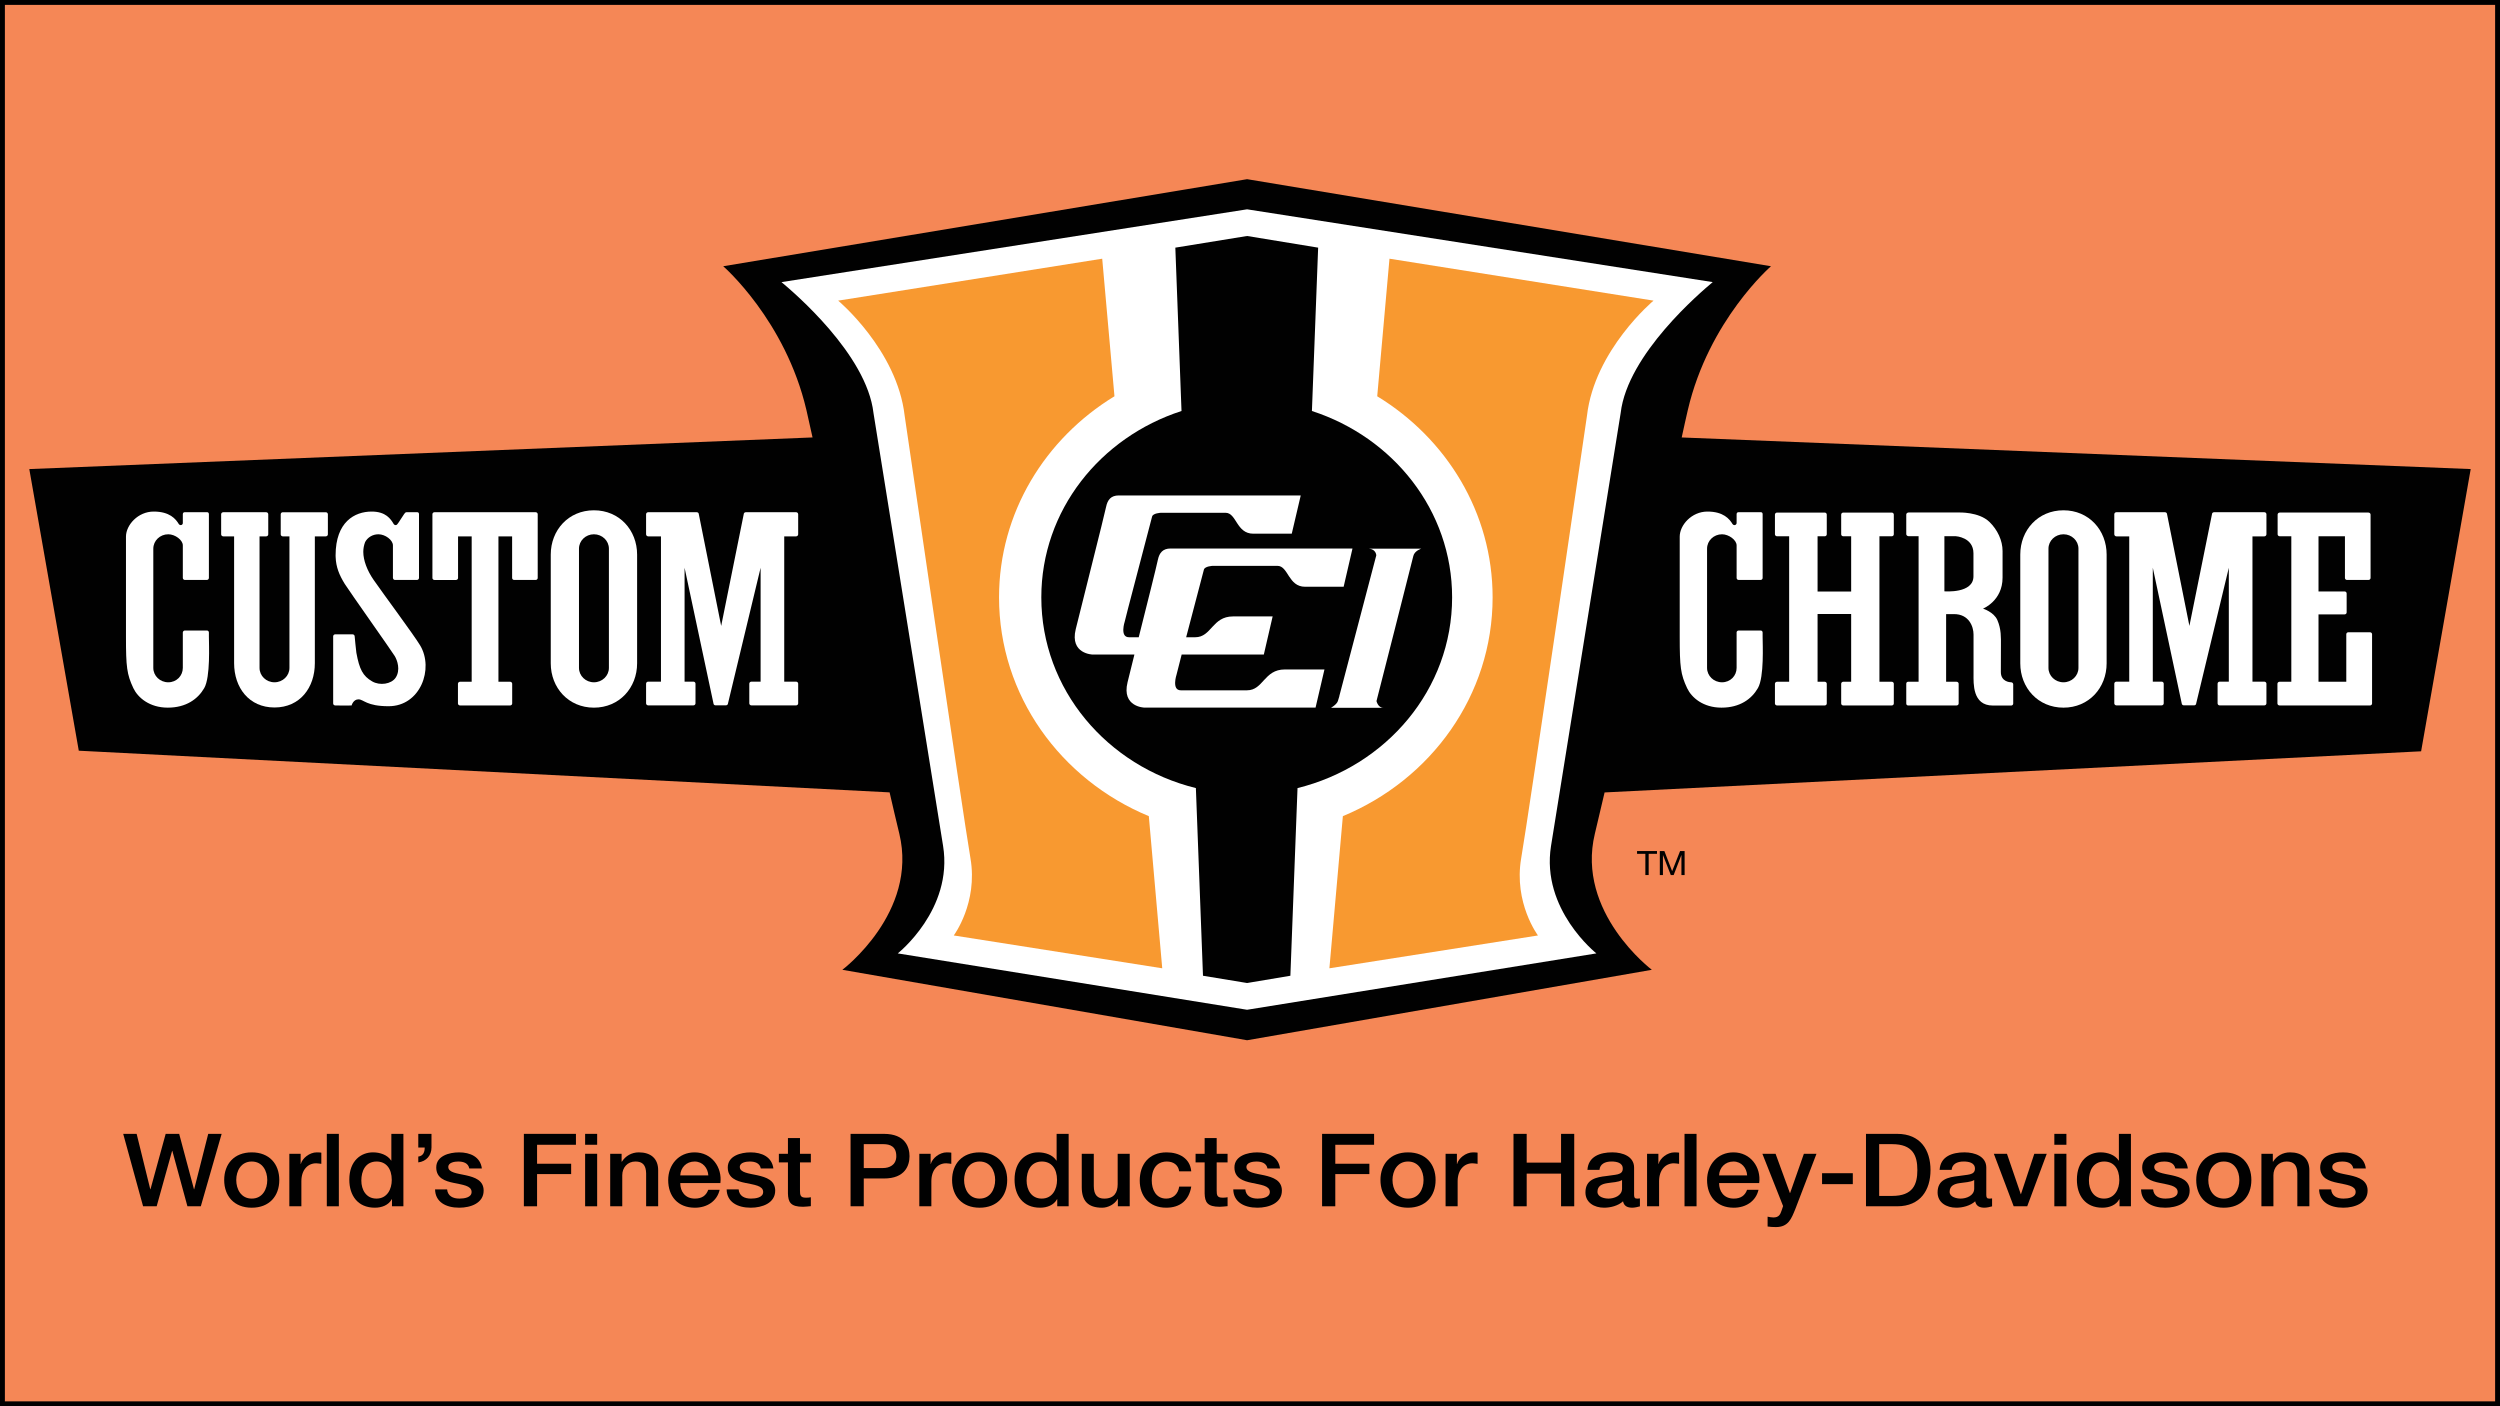 <?xml version="1.0" encoding="utf-8"?>
<!-- Generator: Adobe Illustrator 15.1.0, SVG Export Plug-In . SVG Version: 6.00 Build 0)  -->
<!DOCTYPE svg PUBLIC "-//W3C//DTD SVG 1.1//EN" "http://www.w3.org/Graphics/SVG/1.1/DTD/svg11.dtd">
<svg version="1.1" id="Layer_1" xmlns="http://www.w3.org/2000/svg" xmlns:xlink="http://www.w3.org/1999/xlink" x="0px" y="0px"
	 width="256px" height="144px" viewBox="0 0 256 144" enable-background="new 0 0 256 144" xml:space="preserve">
<rect x="0" y="0" width="256" height="144" fill="#333333" stroke="none"/>
<rect fill="#F58756" stroke="#000000" stroke-miterlimit="10" width="256" height="144"/>
<g>
	<g>
		<polygon fill="#010101" points="12.616,116.107 13.992,116.107 15.387,121.779 15.41,121.779 16.965,116.107 18.347,116.107 
			19.863,121.779 19.884,121.779 21.322,116.107 22.696,116.107 20.563,123.524 19.192,123.524 17.647,117.847 17.625,117.847 
			16.043,123.524 14.652,123.524 		"/>
		<path fill="#010101" d="M22.957,120.834c0-1.647,1.026-2.831,2.822-2.831c1.795,0,2.821,1.184,2.821,2.831
			c0,1.65-1.026,2.836-2.821,2.836C23.983,123.67,22.957,122.484,22.957,120.834 M27.368,120.834c0-0.929-0.485-1.894-1.588-1.894
			c-1.102,0-1.588,0.965-1.588,1.894c0,0.932,0.486,1.902,1.588,1.902C26.883,122.736,27.368,121.766,27.368,120.834"/>
		<path fill="#010101" d="M29.628,118.146h1.158v1.04h0.021c0.141-0.568,0.877-1.184,1.632-1.184c0.283,0,0.36,0.018,0.465,0.031
			v1.144c-0.171-0.017-0.357-0.056-0.53-0.056c-0.843,0-1.513,0.657-1.513,1.842v2.561h-1.233V118.146z"/>
		<rect x="33.465" y="116.107" fill="#010101" width="1.233" height="7.417"/>
		<path fill="#010101" d="M41.308,123.524h-1.169v-0.727h-0.021c-0.328,0.613-1.029,0.872-1.73,0.872
			c-1.762,0-2.619-1.261-2.619-2.872c0-1.938,1.201-2.795,2.423-2.795c0.704,0,1.479,0.244,1.861,0.843h0.021v-2.738h1.234V123.524z
			 M38.548,122.736c1.103,0,1.569-0.971,1.569-1.902c0-1.19-0.594-1.894-1.549-1.894c-1.158,0-1.567,0.983-1.567,1.952
			C37.001,121.814,37.477,122.736,38.548,122.736"/>
		<path fill="#010101" d="M42.832,118.433c0.518-0.064,0.658-0.474,0.658-0.928h-0.658v-1.397h1.352v1.397
			c0,0.802-0.523,1.424-1.352,1.524V118.433z"/>
		<path fill="#010101" d="M45.784,121.793c0.065,0.691,0.605,0.943,1.266,0.943c0.463,0,1.274-0.095,1.24-0.71
			c-0.033-0.626-0.928-0.699-1.823-0.896c-0.91-0.185-1.795-0.494-1.795-1.586c0-1.176,1.319-1.541,2.336-1.541
			c1.146,0,2.183,0.457,2.335,1.65h-1.287c-0.109-0.556-0.595-0.713-1.136-0.713c-0.357,0-1.015,0.089-1.015,0.555
			c0,0.576,0.906,0.661,1.814,0.856c0.898,0.203,1.806,0.51,1.806,1.569c0,1.283-1.338,1.749-2.496,1.749
			c-1.406,0-2.455-0.607-2.478-1.877H45.784z"/>
		<polygon fill="#010101" points="53.644,116.107 58.976,116.107 58.976,117.225 54.996,117.225 54.996,119.167 58.486,119.167 
			58.486,120.226 54.996,120.226 54.996,123.524 53.644,123.524 		"/>
		<path fill="#010101" d="M59.917,116.107h1.232v1.117h-1.232V116.107z M59.917,118.146h1.232v5.378h-1.232V118.146z"/>
		<path fill="#010101" d="M62.485,118.146h1.168v0.794l0.023,0.025c0.369-0.598,1.009-0.963,1.74-0.963
			c1.213,0,1.98,0.623,1.98,1.832v3.689h-1.232v-3.382c-0.022-0.837-0.365-1.202-1.093-1.202c-0.822,0-1.352,0.624-1.352,1.411
			v3.173h-1.235V118.146z"/>
		<path fill="#010101" d="M69.658,121.149c0,0.837,0.475,1.587,1.503,1.587c0.713,0,1.146-0.308,1.362-0.898h1.169
			c-0.272,1.177-1.31,1.832-2.531,1.832c-1.754,0-2.738-1.177-2.738-2.832c0-1.528,1.039-2.835,2.704-2.835
			c1.764,0,2.844,1.535,2.641,3.146H69.658z M72.533,120.364c-0.042-0.757-0.572-1.424-1.406-1.424
			c-0.853,0-1.435,0.624-1.469,1.424H72.533z"/>
		<path fill="#010101" d="M75.636,121.793c0.064,0.691,0.605,0.943,1.266,0.943c0.463,0,1.277-0.095,1.245-0.71
			c-0.034-0.626-0.929-0.699-1.828-0.896c-0.909-0.185-1.796-0.494-1.796-1.586c0-1.176,1.321-1.541,2.336-1.541
			c1.147,0,2.183,0.457,2.335,1.65h-1.288c-0.104-0.556-0.595-0.713-1.135-0.713c-0.354,0-1.014,0.089-1.014,0.555
			c0,0.576,0.91,0.661,1.816,0.856c0.896,0.203,1.807,0.51,1.807,1.569c0,1.283-1.343,1.749-2.5,1.749
			c-1.402,0-2.454-0.607-2.472-1.877H75.636z"/>
		<path fill="#010101" d="M79.756,118.146h0.929v-1.61h1.233v1.61h1.113v0.883h-1.113v2.872c0,0.484,0.044,0.74,0.593,0.74
			c0.174,0,0.348,0,0.52-0.045v0.914c-0.269,0.021-0.53,0.064-0.798,0.064c-1.288,0-1.523-0.478-1.548-1.37v-3.176h-0.929V118.146z"
			/>
		<path fill="#010101" d="M87.098,116.107h3.406c2.209,0,2.63,1.362,2.63,2.288c0,0.914-0.421,2.29-2.63,2.282H88.45v2.847h-1.352
			V116.107z M88.45,119.607h1.977c0.608,0,1.354-0.282,1.354-1.214c0-0.983-0.616-1.232-1.329-1.232H88.45V119.607z"/>
		<path fill="#010101" d="M94.138,118.146h1.158v1.04h0.021c0.141-0.568,0.874-1.184,1.633-1.184c0.282,0,0.354,0.018,0.464,0.031
			v1.144c-0.171-0.017-0.355-0.056-0.529-0.056c-0.842,0-1.514,0.657-1.514,1.842v2.561h-1.233V118.146z"/>
		<path fill="#010101" d="M97.493,120.834c0-1.647,1.027-2.831,2.822-2.831c1.792,0,2.822,1.184,2.822,2.831
			c0,1.65-1.03,2.836-2.822,2.836C98.52,123.67,97.493,122.484,97.493,120.834 M101.904,120.834c0-0.929-0.486-1.894-1.589-1.894
			c-1.102,0-1.592,0.965-1.592,1.894c0,0.932,0.49,1.902,1.592,1.902C101.418,122.736,101.904,121.766,101.904,120.834"/>
		<path fill="#010101" d="M109.43,123.524h-1.168v-0.727h-0.02c-0.328,0.613-1.028,0.872-1.732,0.872
			c-1.762,0-2.619-1.261-2.619-2.872c0-1.938,1.202-2.795,2.424-2.795c0.703,0,1.484,0.244,1.861,0.843h0.022v-2.738h1.232V123.524z
			 M106.669,122.736c1.106,0,1.572-0.971,1.572-1.902c0-1.19-0.594-1.894-1.549-1.894c-1.154,0-1.567,0.983-1.567,1.952
			C105.125,121.814,105.6,122.736,106.669,122.736"/>
		<path fill="#010101" d="M115.681,123.524h-1.211v-0.75h-0.021c-0.305,0.541-0.974,0.896-1.588,0.896
			c-1.463,0-2.09-0.708-2.09-2.11v-3.413h1.233v3.299c0,0.94,0.4,1.291,1.07,1.291c1.025,0,1.376-0.636,1.376-1.471v-3.119h1.233
			V123.524z"/>
		<path fill="#010101" d="M120.75,119.945c-0.097-0.659-0.593-1.005-1.276-1.005c-0.639,0-1.534,0.32-1.534,1.952
			c0,0.895,0.412,1.844,1.479,1.844c0.715,0,1.212-0.458,1.332-1.228h1.233c-0.229,1.39-1.125,2.161-2.564,2.161
			c-1.75,0-2.711-1.198-2.711-2.777c0-1.623,0.917-2.89,2.754-2.89c1.298,0,2.404,0.623,2.521,1.942H120.75z"/>
		<path fill="#010101" d="M122.427,118.146h0.928v-1.61h1.233v1.61h1.115v0.883h-1.115v2.872c0,0.484,0.045,0.74,0.596,0.74
			c0.175,0,0.346,0,0.52-0.045v0.914c-0.273,0.021-0.53,0.064-0.8,0.064c-1.287,0-1.526-0.478-1.549-1.37v-3.176h-0.928V118.146z"/>
		<path fill="#010101" d="M127.52,121.793c0.065,0.691,0.603,0.943,1.262,0.943c0.466,0,1.276-0.095,1.247-0.71
			c-0.034-0.626-0.935-0.699-1.828-0.896c-0.906-0.185-1.795-0.494-1.795-1.586c0-1.176,1.316-1.541,2.333-1.541
			c1.145,0,2.186,0.457,2.336,1.65h-1.285c-0.108-0.556-0.596-0.713-1.14-0.713c-0.352,0-1.016,0.089-1.016,0.555
			c0,0.576,0.908,0.661,1.824,0.856c0.889,0.203,1.807,0.51,1.807,1.569c0,1.283-1.343,1.749-2.505,1.749
			c-1.4,0-2.451-0.607-2.474-1.877H127.52z"/>
		<polygon fill="#010101" points="135.382,116.107 140.707,116.107 140.707,117.225 136.734,117.225 136.734,119.167 
			140.224,119.167 140.224,120.226 136.734,120.226 136.734,123.524 135.382,123.524 		"/>
		<path fill="#010101" d="M141.359,120.834c0-1.647,1.023-2.831,2.822-2.831c1.793,0,2.824,1.184,2.824,2.831
			c0,1.65-1.031,2.836-2.824,2.836C142.383,123.67,141.359,122.484,141.359,120.834 M145.771,120.834
			c0-0.929-0.485-1.894-1.589-1.894c-1.102,0-1.59,0.965-1.59,1.894c0,0.932,0.488,1.902,1.59,1.902
			C145.285,122.736,145.771,121.766,145.771,120.834"/>
		<path fill="#010101" d="M148.028,118.146h1.159v1.04h0.022c0.137-0.568,0.882-1.184,1.633-1.184c0.281,0,0.355,0.018,0.463,0.031
			v1.144c-0.174-0.017-0.354-0.056-0.529-0.056c-0.84,0-1.514,0.657-1.514,1.842v2.561h-1.234V118.146z"/>
		<polygon fill="#010101" points="154.982,116.107 156.333,116.107 156.333,119.053 159.853,119.053 159.853,116.107 
			161.201,116.107 161.201,123.524 159.853,123.524 159.853,120.179 156.333,120.179 156.333,123.524 154.982,123.524 		"/>
		<path fill="#010101" d="M167.33,122.334c0,0.282,0.066,0.402,0.292,0.402c0.078,0,0.177,0,0.305-0.02v0.815
			c-0.182,0.06-0.573,0.138-0.776,0.138c-0.501,0-0.856-0.167-0.953-0.655c-0.49,0.454-1.272,0.655-1.936,0.655
			c-1.007,0-1.913-0.522-1.913-1.569c0-1.344,1.11-1.56,2.155-1.676c0.884-0.16,1.667-0.061,1.667-0.758
			c0-0.614-0.653-0.727-1.15-0.727c-0.692,0-1.178,0.269-1.236,0.854h-1.232c0.088-1.382,1.314-1.792,2.538-1.792
			c1.097,0,2.24,0.43,2.24,1.562V122.334z M166.098,120.834c-0.376,0.234-0.972,0.229-1.507,0.321
			c-0.537,0.081-1.01,0.271-1.01,0.889c0,0.533,0.701,0.692,1.133,0.692c0.547,0,1.384-0.274,1.384-1.021V120.834z"/>
		<path fill="#010101" d="M168.659,118.146h1.159v1.04h0.022c0.141-0.568,0.881-1.184,1.632-1.184c0.286,0,0.355,0.018,0.467,0.031
			v1.144c-0.177-0.017-0.357-0.056-0.53-0.056c-0.844,0-1.519,0.657-1.519,1.842v2.561h-1.231V118.146z"/>
		<rect x="172.495" y="116.107" fill="#010101" width="1.232" height="7.417"/>
		<path fill="#010101" d="M176.035,121.149c0,0.837,0.474,1.587,1.505,1.587c0.709,0,1.146-0.308,1.36-0.898h1.17
			c-0.271,1.177-1.306,1.832-2.53,1.832c-1.751,0-2.737-1.177-2.737-2.832c0-1.528,1.039-2.835,2.704-2.835
			c1.764,0,2.847,1.535,2.634,3.146H176.035z M178.908,120.364c-0.041-0.757-0.571-1.424-1.401-1.424
			c-0.855,0-1.441,0.624-1.472,1.424H178.908z"/>
		<path fill="#010101" d="M180.467,118.146h1.351l1.466,4.018h0.024l1.41-4.018h1.29l-2.172,5.672
			c-0.397,0.964-0.697,1.834-1.98,1.834c-0.29,0-0.574-0.016-0.854-0.056v-1.009c0.194,0.038,0.393,0.081,0.585,0.081
			c0.572,0,0.711-0.294,0.862-0.745l0.14-0.421L180.467,118.146z"/>
		<rect x="186.579" y="120.137" fill="#010101" width="3.148" height="1.119"/>
		<path fill="#010101" d="M191.077,116.107h3.197c2.378,0,3.411,1.656,3.411,3.709c0,2.04-1.033,3.708-3.411,3.708h-3.197V116.107z
			 M192.427,122.462h1.332c2.118,0,2.578-1.161,2.578-2.646c0-1.486-0.46-2.655-2.578-2.655h-1.332V122.462z"/>
		<path fill="#010101" d="M203.395,122.334c0,0.282,0.065,0.402,0.29,0.402c0.072,0,0.176,0,0.304-0.02v0.815
			c-0.18,0.06-0.572,0.138-0.774,0.138c-0.502,0-0.858-0.167-0.957-0.655c-0.487,0.454-1.281,0.655-1.931,0.655
			c-1.008,0-1.918-0.522-1.918-1.569c0-1.344,1.112-1.56,2.15-1.676c0.893-0.16,1.675-0.061,1.675-0.758
			c0-0.614-0.662-0.727-1.154-0.727c-0.688,0-1.182,0.269-1.232,0.854h-1.232c0.083-1.382,1.308-1.792,2.537-1.792
			c1.098,0,2.243,0.43,2.243,1.562V122.334z M202.158,120.834c-0.376,0.234-0.968,0.229-1.513,0.321
			c-0.53,0.081-1.003,0.271-1.003,0.889c0,0.533,0.702,0.692,1.131,0.692c0.545,0,1.385-0.274,1.385-1.021V120.834z"/>
		<polygon fill="#010101" points="204.169,118.146 205.512,118.146 206.926,122.278 206.948,122.278 208.313,118.146 
			209.588,118.146 207.587,123.524 206.201,123.524 		"/>
		<path fill="#010101" d="M210.364,116.107h1.236v1.117h-1.236V116.107z M210.364,118.146h1.236v5.378h-1.236V118.146z"/>
		<path fill="#010101" d="M218.208,123.524h-1.169v-0.727h-0.021c-0.327,0.613-1.032,0.872-1.736,0.872
			c-1.759,0-2.609-1.261-2.609-2.872c0-1.938,1.193-2.795,2.424-2.795c0.696,0,1.479,0.244,1.855,0.843h0.021v-2.738h1.234V123.524z
			 M215.451,122.736c1.101,0,1.567-0.971,1.567-1.902c0-1.19-0.595-1.894-1.544-1.894c-1.162,0-1.569,0.983-1.569,1.952
			C213.905,121.814,214.376,122.736,215.451,122.736"/>
		<path fill="#010101" d="M220.478,121.793c0.066,0.691,0.603,0.943,1.263,0.943c0.464,0,1.274-0.095,1.251-0.71
			c-0.039-0.626-0.94-0.699-1.831-0.896c-0.906-0.185-1.801-0.494-1.801-1.586c0-1.176,1.323-1.541,2.336-1.541
			c1.148,0,2.187,0.457,2.337,1.65h-1.283c-0.11-0.556-0.595-0.713-1.137-0.713c-0.357,0-1.018,0.089-1.018,0.555
			c0,0.576,0.907,0.661,1.819,0.856c0.892,0.203,1.808,0.51,1.808,1.569c0,1.283-1.342,1.749-2.506,1.749
			c-1.403,0-2.449-0.607-2.472-1.877H220.478z"/>
		<path fill="#010101" d="M224.894,120.834c0-1.647,1.033-2.831,2.824-2.831c1.799,0,2.822,1.184,2.822,2.831
			c0,1.65-1.023,2.836-2.822,2.836C225.927,123.67,224.894,122.484,224.894,120.834 M229.308,120.834
			c0-0.929-0.481-1.894-1.59-1.894c-1.104,0-1.588,0.965-1.588,1.894c0,0.932,0.484,1.902,1.588,1.902
			C228.826,122.736,229.308,121.766,229.308,120.834"/>
		<path fill="#010101" d="M231.57,118.146h1.167v0.794l0.022,0.025c0.368-0.598,1.007-0.963,1.74-0.963
			c1.21,0,1.981,0.623,1.981,1.832v3.689h-1.233v-3.382c-0.021-0.837-0.368-1.202-1.095-1.202c-0.82,0-1.354,0.624-1.354,1.411
			v3.173h-1.229V118.146z"/>
		<path fill="#010101" d="M238.709,121.793c0.065,0.691,0.6,0.943,1.261,0.943c0.467,0,1.277-0.095,1.248-0.71
			c-0.036-0.626-0.937-0.699-1.826-0.896c-0.914-0.185-1.803-0.494-1.803-1.586c0-1.176,1.322-1.541,2.338-1.541
			c1.144,0,2.187,0.457,2.336,1.65h-1.284c-0.108-0.556-0.592-0.713-1.138-0.713c-0.354,0-1.015,0.089-1.015,0.555
			c0,0.576,0.906,0.661,1.819,0.856c0.891,0.203,1.798,0.51,1.798,1.569c0,1.283-1.332,1.749-2.495,1.749
			c-1.405,0-2.45-0.607-2.471-1.877H238.709z"/>
	</g>
	<g>
		<path fill="#010101" d="M164.31,81.146l83.612-4.213L253,48.033l-80.794-3.237c0.242-1.1,0.452-2.074,0.624-2.798
			c2.147-9.216,8.519-14.735,8.519-14.735l-53.647-8.915l-53.644,8.915c0,0,6.37,5.52,8.521,14.735
			c0.166,0.725,0.385,1.697,0.625,2.796L3,48.033l5.067,28.839l83.027,4.267c0.333,1.438,0.668,2.889,0.995,4.232
			c1.951,8.068-5.833,13.936-5.833,13.936l41.445,7.214l41.446-7.214c0,0-7.785-5.867-5.834-13.936
			C163.638,84.027,163.972,82.582,164.31,81.146"/>
		<path fill="#FFFFFF" d="M127.701,21.434c-0.392,0.064-42.794,6.689-47.677,7.454c1.213,1.013,8.728,7.385,9.421,13.404
			c0,0,6.082,37.821,7.127,44.33c1.048,6.515-4.64,11.006-4.64,11.006l35.768,5.772l35.771-5.772c0,0-5.688-4.491-4.646-11.006
			c1.054-6.509,7.131-44.33,7.131-44.33c0.696-6.02,8.213-12.391,9.426-13.404C170.5,28.123,128.093,21.498,127.701,21.434"/>
		<path fill="#F89930" d="M102.302,61.17c0-8.671,4.724-16.266,11.819-20.591l-1.255-14.088l-27.038,4.294
			c0,0,6.032,5.044,6.808,11.779c0,0,5.956,40.774,6.74,45.331c0.779,4.574-1.712,7.896-1.712,7.896l21.349,3.362l-1.374-15.58
			C108.615,79.836,102.302,71.218,102.302,61.17"/>
		<path fill="#F89930" d="M152.844,61.17c0-8.671-4.723-16.266-11.817-20.591l1.256-14.088l27.037,4.294
			c0,0-6.034,5.044-6.813,11.779c0,0-5.953,40.774-6.739,45.331c-0.777,4.574,1.719,7.896,1.719,7.896l-21.357,3.362l1.379-15.58
			C146.533,79.836,152.844,71.218,152.844,61.17"/>
		<path fill="#010101" d="M148.697,61.17c0-8.909-6.039-16.389-14.357-19.083l0.638-16.728l-7.276-1.194l-7.348,1.194l0.633,16.728
			c-8.323,2.694-14.356,10.17-14.356,19.083c0,9.433,6.739,17.288,15.827,19.53l0.728,19.217l4.517,0.744l4.432-0.744l0.731-19.217
			C141.949,78.458,148.697,70.604,148.697,61.17"/>
		<path fill-rule="evenodd" clip-rule="evenodd" fill="#FFFFFF" d="M54.852,52.451h-10.36c-0.12,0-0.213,0.091-0.213,0.201v6.534
			c0,0.112,0.094,0.203,0.213,0.203h2.197c0.117,0,0.216-0.091,0.216-0.203v-4.261H48.3v14.886h-1.192
			c-0.117,0-0.214,0.095-0.214,0.207v2.019c0,0.112,0.098,0.202,0.214,0.202h5.125c0.12,0,0.215-0.09,0.215-0.202v-2.019
			c0-0.112-0.095-0.207-0.215-0.207h-1.193V54.924h1.401v4.261c0,0.112,0.093,0.203,0.21,0.203h2.201c0.116,0,0.21-0.091,0.21-0.203
			v-6.534C55.062,52.542,54.968,52.451,54.852,52.451"/>
		<path fill-rule="evenodd" clip-rule="evenodd" fill="#FFFFFF" d="M60.818,52.254c-2.606,0-4.421,2.033-4.421,4.537v11.132
			c0,2.508,1.815,4.541,4.421,4.541c2.608,0,4.422-2.033,4.422-4.541V56.791C65.24,54.287,63.427,52.254,60.818,52.254
			 M62.352,68.394c0,0.813-0.689,1.473-1.534,1.473c-0.845,0-1.53-0.66-1.53-1.473V56.182c0-0.813,0.685-1.472,1.53-1.472
			c0.845,0,1.534,0.659,1.534,1.472V68.394z"/>
		<path fill-rule="evenodd" clip-rule="evenodd" fill="#FFFFFF" d="M81.519,54.924c0.119,0,0.214-0.099,0.214-0.214v-2.052
			c0-0.116-0.095-0.207-0.214-0.207h-5.146c-0.121,0-0.216,0.091-0.216,0.207l-2.309,11.437l-2.289-11.437
			c0-0.116-0.094-0.207-0.213-0.207h-4.975c-0.116,0-0.213,0.091-0.213,0.207v2.052c0,0.116,0.098,0.214,0.213,0.214h1.311v14.876
			h-1.311c-0.116,0-0.213,0.095-0.213,0.207v2.017c0,0.112,0.098,0.207,0.213,0.207h4.632c0.12,0,0.215-0.095,0.215-0.207v-2.017
			c0-0.112-0.095-0.207-0.215-0.207h-0.902V58.138l2.956,13.885c0,0.113,0.096,0.205,0.211,0.205h1.065
			c0.116,0,0.215-0.092,0.215-0.205l3.338-13.885v11.663h-0.946c-0.114,0-0.213,0.095-0.213,0.207v2.017
			c0,0.112,0.1,0.207,0.213,0.207h4.579c0.119,0,0.214-0.095,0.214-0.207v-2.017c0-0.112-0.095-0.207-0.214-0.207h-1.214V54.924
			H81.519z"/>
		<path fill-rule="evenodd" clip-rule="evenodd" fill="#FFFFFF" d="M33.36,52.453h-4.4c-0.119,0-0.214,0.093-0.214,0.205v2.06
			c0,0.112,0.095,0.207,0.214,0.207h0.679v13.469c0,0.813-0.686,1.473-1.531,1.473c-0.849,0-1.531-0.66-1.531-1.473V54.924h0.679
			c0.12,0,0.213-0.095,0.213-0.207v-2.06c0-0.112-0.094-0.205-0.213-0.205h-4.399c-0.116,0-0.211,0.093-0.211,0.205v2.06
			c0,0.112,0.096,0.207,0.211,0.207h1.116v12.983c0,2.508,1.524,4.539,4.136,4.539c2.609,0,4.131-2.031,4.131-4.539V54.924h1.121
			c0.117,0,0.214-0.095,0.214-0.207v-2.06C33.574,52.545,33.477,52.453,33.36,52.453"/>
		<path fill-rule="evenodd" clip-rule="evenodd" fill="#FFFFFF" d="M21.391,65.201v-0.433c0-0.116-0.087-0.205-0.204-0.205h-2.244
			c-0.106,0-0.193,0.068-0.215,0.163c0,0.003-0.007,0.029-0.007,0.042v3.623c0,0.814-0.645,1.475-1.491,1.475
			c-0.845,0-1.531-0.66-1.531-1.475V56.182c0-0.813,0.686-1.472,1.531-1.472c0.7,0,1.491,0.585,1.491,1.14v3.335
			c0.004,0.112,0.101,0.203,0.218,0.203h2.231c0.123,0,0.221-0.091,0.221-0.207v-6.53c0-0.11-0.058-0.201-0.174-0.201h-2.308
			c-0.12,0-0.188,0.091-0.188,0.201v0.912c0,0.114-0.098,0.21-0.217,0.21c-0.076,0-0.154-0.042-0.191-0.104
			c-0.317-0.531-0.934-1.285-2.576-1.285c-1.618,0-2.838,1.389-2.838,2.564v10.264c0,3.078,0.087,3.828,0.755,5.253
			c0.466,0.979,1.658,1.998,3.527,1.998c1.868,0,3.083-0.878,3.733-2.004C21.561,69.333,21.391,65.955,21.391,65.201"/>
		<path fill-rule="evenodd" clip-rule="evenodd" fill="#FFFFFF" d="M43.024,66.092c-0.629-1.051-3.781-5.289-4.765-6.711
			c-0.663-0.957-1.058-2-1.058-2.872c0-0.334,0.064-0.682,0.188-1.005c0.254-0.473,0.766-0.794,1.361-0.794
			c0.697,0,1.486,0.585,1.486,1.14v3.335h0.005c0,0.112,0.098,0.203,0.213,0.203h2.235c0.12,0,0.217-0.091,0.217-0.207v-6.53
			c0-0.11-0.055-0.201-0.175-0.201h-1.105c-0.116,0-0.197,0.124-0.25,0.201c-0.105,0.164-0.486,0.748-0.599,0.912
			c-0.08,0.114-0.146,0.21-0.265,0.21c-0.079,0-0.152-0.042-0.191-0.104c-0.317-0.531-0.803-1.285-2.268-1.285
			c-1.729,0-3.687,1.051-3.687,4.483c0,0.046,0.005,0.174,0.005,0.174c0.036,1.032,0.37,1.84,0.936,2.757
			c0.462,0.734,4.865,6.957,5.117,7.385c0.259,0.429,0.612,1.43,0.088,2.218c-0.442,0.651-1.613,0.833-2.405,0.371
			c-0.946-0.549-1.305-1.23-1.615-2.938c-0.039-0.216-0.172-1.671-0.172-1.671c0-0.114-0.1-0.209-0.219-0.209h-1.771
			c-0.12,0-0.212,0.091-0.212,0.205v6.875c0,0.112,0.093,0.203,0.212,0.203c0,0,1.332,0.025,1.676,0c0,0,0.164-0.625,0.701-0.625
			c0.54,0,0.812,0.704,3.091,0.704C43.042,72.318,44.456,68.484,43.024,66.092"/>
		<path fill-rule="evenodd" clip-rule="evenodd" fill="#FFFFFF" d="M193.717,54.915c0.114,0,0.209-0.089,0.209-0.205v-2.016
			c0-0.114-0.095-0.207-0.209-0.207h-4.971c-0.112,0-0.209,0.093-0.209,0.207v2.016c0,0.116,0.097,0.205,0.209,0.205h0.813v5.657
			h-3.439v-5.657h0.733c0.114,0,0.209-0.089,0.209-0.205v-2.016c0-0.114-0.095-0.207-0.209-0.207h-4.881
			c-0.117,0-0.218,0.093-0.218,0.207v2.016c0,0.116,0.101,0.205,0.218,0.205h1.237v14.896h-1.237c-0.117,0-0.218,0.095-0.218,0.207
			v2.019c0,0.112,0.101,0.202,0.218,0.202h4.881c0.114,0,0.209-0.09,0.209-0.202v-2.019c0-0.112-0.095-0.207-0.209-0.207h-0.733
			v-6.94h3.439v6.94h-0.813c-0.112,0-0.209,0.095-0.209,0.207v2.019c0,0.112,0.097,0.202,0.209,0.202h4.971
			c0.114,0,0.209-0.09,0.209-0.202v-2.019c0-0.112-0.095-0.207-0.209-0.207h-1.263V54.915H193.717z"/>
		<path fill-rule="evenodd" clip-rule="evenodd" fill="#FFFFFF" d="M242.9,64.946c0-0.114-0.094-0.203-0.219-0.203h-2.211
			c-0.116,0-0.21,0.088-0.21,0.203v4.864h-2.844v-6.896h2.67c0.115,0,0.211-0.089,0.211-0.203v-1.94
			c0-0.118-0.096-0.208-0.211-0.208h-2.67v-5.649h2.706v4.271c0,0.112,0.096,0.203,0.21,0.203h2.199
			c0.114,0,0.216-0.091,0.216-0.203v-6.491c0-0.114-0.102-0.207-0.216-0.207h-9.084c-0.123,0-0.218,0.093-0.218,0.207v2.016
			c0,0.116,0.095,0.205,0.218,0.205h1.184v14.896h-1.204c-0.115,0-0.218,0.095-0.218,0.207v2.019c0,0.112,0.103,0.202,0.218,0.202
			h9.265c0.114,0,0.208-0.09,0.208-0.202V64.946z"/>
		<path fill-rule="evenodd" clip-rule="evenodd" fill="#FFFFFF" d="M205.939,69.866c-0.126,0-1.052-0.056-1.052-1.047
			c0-0.434,0.008-1.935,0.008-2.748c0-0.81,0.043-1.629-0.367-2.58c-0.363-0.827-1.47-1.167-1.47-1.167s2.005-0.788,2.005-3.175
			V56.43c0-1.075-0.51-2.18-1.356-2.996c-1.082-1.041-3.141-0.955-3.141-0.955h-5.123c-0.116,0-0.242,0.089-0.242,0.203V54.7
			c0,0.116,0.126,0.207,0.242,0.207h1.021v14.905h-1.078c-0.117,0-0.185,0.093-0.185,0.205v2.019c0,0.112,0.067,0.203,0.185,0.203
			h4.968c0.117,0,0.213-0.091,0.213-0.203v-2.019c0-0.112-0.096-0.205-0.213-0.205h-1.071v-6.928h0.804
			c1.521,0,2.003,1.254,2.003,2.097v4.041c0,0.942-0.126,3.226,1.979,3.226h1.871c0.115,0,0.213-0.087,0.213-0.198v-1.976
			C206.152,69.959,206.055,69.866,205.939,69.866 M200.27,54.907c0,0,1.811,0.104,1.811,1.754v2.355
			c0,1.778-2.909,1.535-2.975,1.535v-5.645H200.27z"/>
		<path fill-rule="evenodd" clip-rule="evenodd" fill="#FFFFFF" d="M211.301,52.254c-2.609,0-4.425,2.033-4.425,4.537v11.132
			c0,2.508,1.815,4.541,4.425,4.541c2.604,0,4.418-2.033,4.418-4.541V56.791C215.719,54.287,213.905,52.254,211.301,52.254
			 M212.833,68.394c0,0.813-0.689,1.473-1.532,1.473c-0.85,0-1.538-0.66-1.538-1.473V56.182c0-0.813,0.688-1.472,1.538-1.472
			c0.843,0,1.532,0.659,1.532,1.472V68.394z"/>
		<path fill-rule="evenodd" clip-rule="evenodd" fill="#FFFFFF" d="M231.867,54.924c0.118,0,0.216-0.099,0.216-0.214v-2.052
			c0-0.116-0.098-0.207-0.216-0.207h-5.143c-0.125,0-0.218,0.091-0.218,0.207l-2.311,11.437l-2.288-11.437
			c0-0.116-0.097-0.207-0.213-0.207h-4.975c-0.117,0-0.215,0.091-0.215,0.207v2.052c0,0.116,0.098,0.214,0.215,0.214h1.315v14.876
			h-1.315c-0.117,0-0.215,0.095-0.215,0.207v2.017c0,0.112,0.098,0.207,0.215,0.207h4.634c0.116,0,0.212-0.095,0.212-0.207v-2.017
			c0-0.112-0.096-0.207-0.212-0.207h-0.906V58.138l2.96,13.885c0,0.113,0.096,0.205,0.212,0.205h1.064
			c0.119,0,0.209-0.092,0.209-0.205l3.339-13.885v11.663h-0.944c-0.113,0-0.206,0.095-0.206,0.207v2.017
			c0,0.112,0.093,0.207,0.206,0.207h4.579c0.118,0,0.216-0.095,0.216-0.207v-2.017c0-0.112-0.098-0.207-0.216-0.207h-1.214V54.924
			H231.867z"/>
		<path fill-rule="evenodd" clip-rule="evenodd" fill="#FFFFFF" d="M180.492,65.201v-0.433c0-0.116-0.084-0.205-0.206-0.205h-2.239
			c-0.108,0-0.195,0.068-0.218,0.163v0.042v3.623c0,0.814-0.644,1.475-1.495,1.475c-0.848,0-1.531-0.66-1.531-1.475V56.182
			c0-0.813,0.684-1.472,1.531-1.472c0.695,0,1.495,0.585,1.495,1.14v3.335c0,0.112,0.092,0.203,0.218,0.203h2.226
			c0.126,0,0.22-0.091,0.22-0.207v-6.53c0-0.11-0.051-0.201-0.175-0.201h-2.31c-0.115,0-0.179,0.091-0.179,0.201v0.912
			c0,0.114-0.104,0.21-0.226,0.21c-0.072,0-0.151-0.042-0.187-0.104c-0.321-0.531-0.937-1.285-2.577-1.285
			c-1.618,0-2.836,1.389-2.836,2.564v10.264c0,3.078,0.09,3.828,0.757,5.253c0.461,0.979,1.65,1.998,3.522,1.998
			c1.873,0,3.084-0.878,3.729-2.004C180.666,69.333,180.492,65.955,180.492,65.201"/>
		<polygon fill="#010101" points="168.485,87.431 167.634,87.431 167.634,87.148 169.676,87.148 169.676,87.431 168.824,87.431 
			168.824,89.605 168.485,89.605 		"/>
		<polygon fill="#010101" points="169.965,87.148 170.431,87.148 171.226,89.209 172.041,87.148 172.505,87.148 172.505,89.605 
			172.178,89.605 172.178,87.563 172.17,87.563 171.383,89.605 171.09,89.605 170.292,87.563 170.285,87.563 170.285,89.605 
			169.965,89.605 		"/>
		<path fill="#FFFFFF" d="M124.183,57.943h6.625c1.128,0,1.097,2.141,2.836,2.141h3.945l0.906-3.917H119.87
			c-0.789,0-1.152,0.427-1.306,1.165c-0.169,0.808-1.112,4.549-1.958,7.922h-1.001c-0.961,0-0.434-1.599-0.434-1.599
			s-0.027,0,2.804-10.76c0.092-0.352,0.897-0.385,0.897-0.385h6.628c1.129,0,1.095,2.14,2.836,2.14h3.94l0.919-3.917h-18.63
			c-0.79,0-1.149,0.429-1.302,1.171c-0.265,1.239-2.355,9.438-3.109,12.526c-0.622,2.551,1.744,2.597,1.744,2.597h4.265
			c-0.28,1.119-0.527,2.116-0.702,2.838c-0.624,2.549,1.738,2.595,1.738,2.595h17.514l0.911-3.907h-4.066
			c-2.124,0-2.19,2.134-3.862,2.134h-6.785c-0.96,0-0.435-1.599-0.435-1.599s-0.009-0.006,0.525-2.061h8.414l0.903-3.905h-4.063
			c-2.126,0-2.193,2.132-3.865,2.132h-0.928c0.41-1.575,0.991-3.79,1.817-6.924C123.369,57.978,124.183,57.943,124.183,57.943"/>
		<path fill="#FFFFFF" d="M140.163,56.182h5.379c0,0-0.7,0.22-0.818,0.754c-0.123,0.553-3.771,14.853-3.771,14.853
			s0.148,0.687,0.7,0.687h-5.355c0,0,0.584-0.333,0.701-0.687c0.175-0.525,0.152-0.529,0.152-0.529l3.781-14.392
			C140.932,56.868,140.911,56.229,140.163,56.182"/>
	</g>
</g>
</svg>
